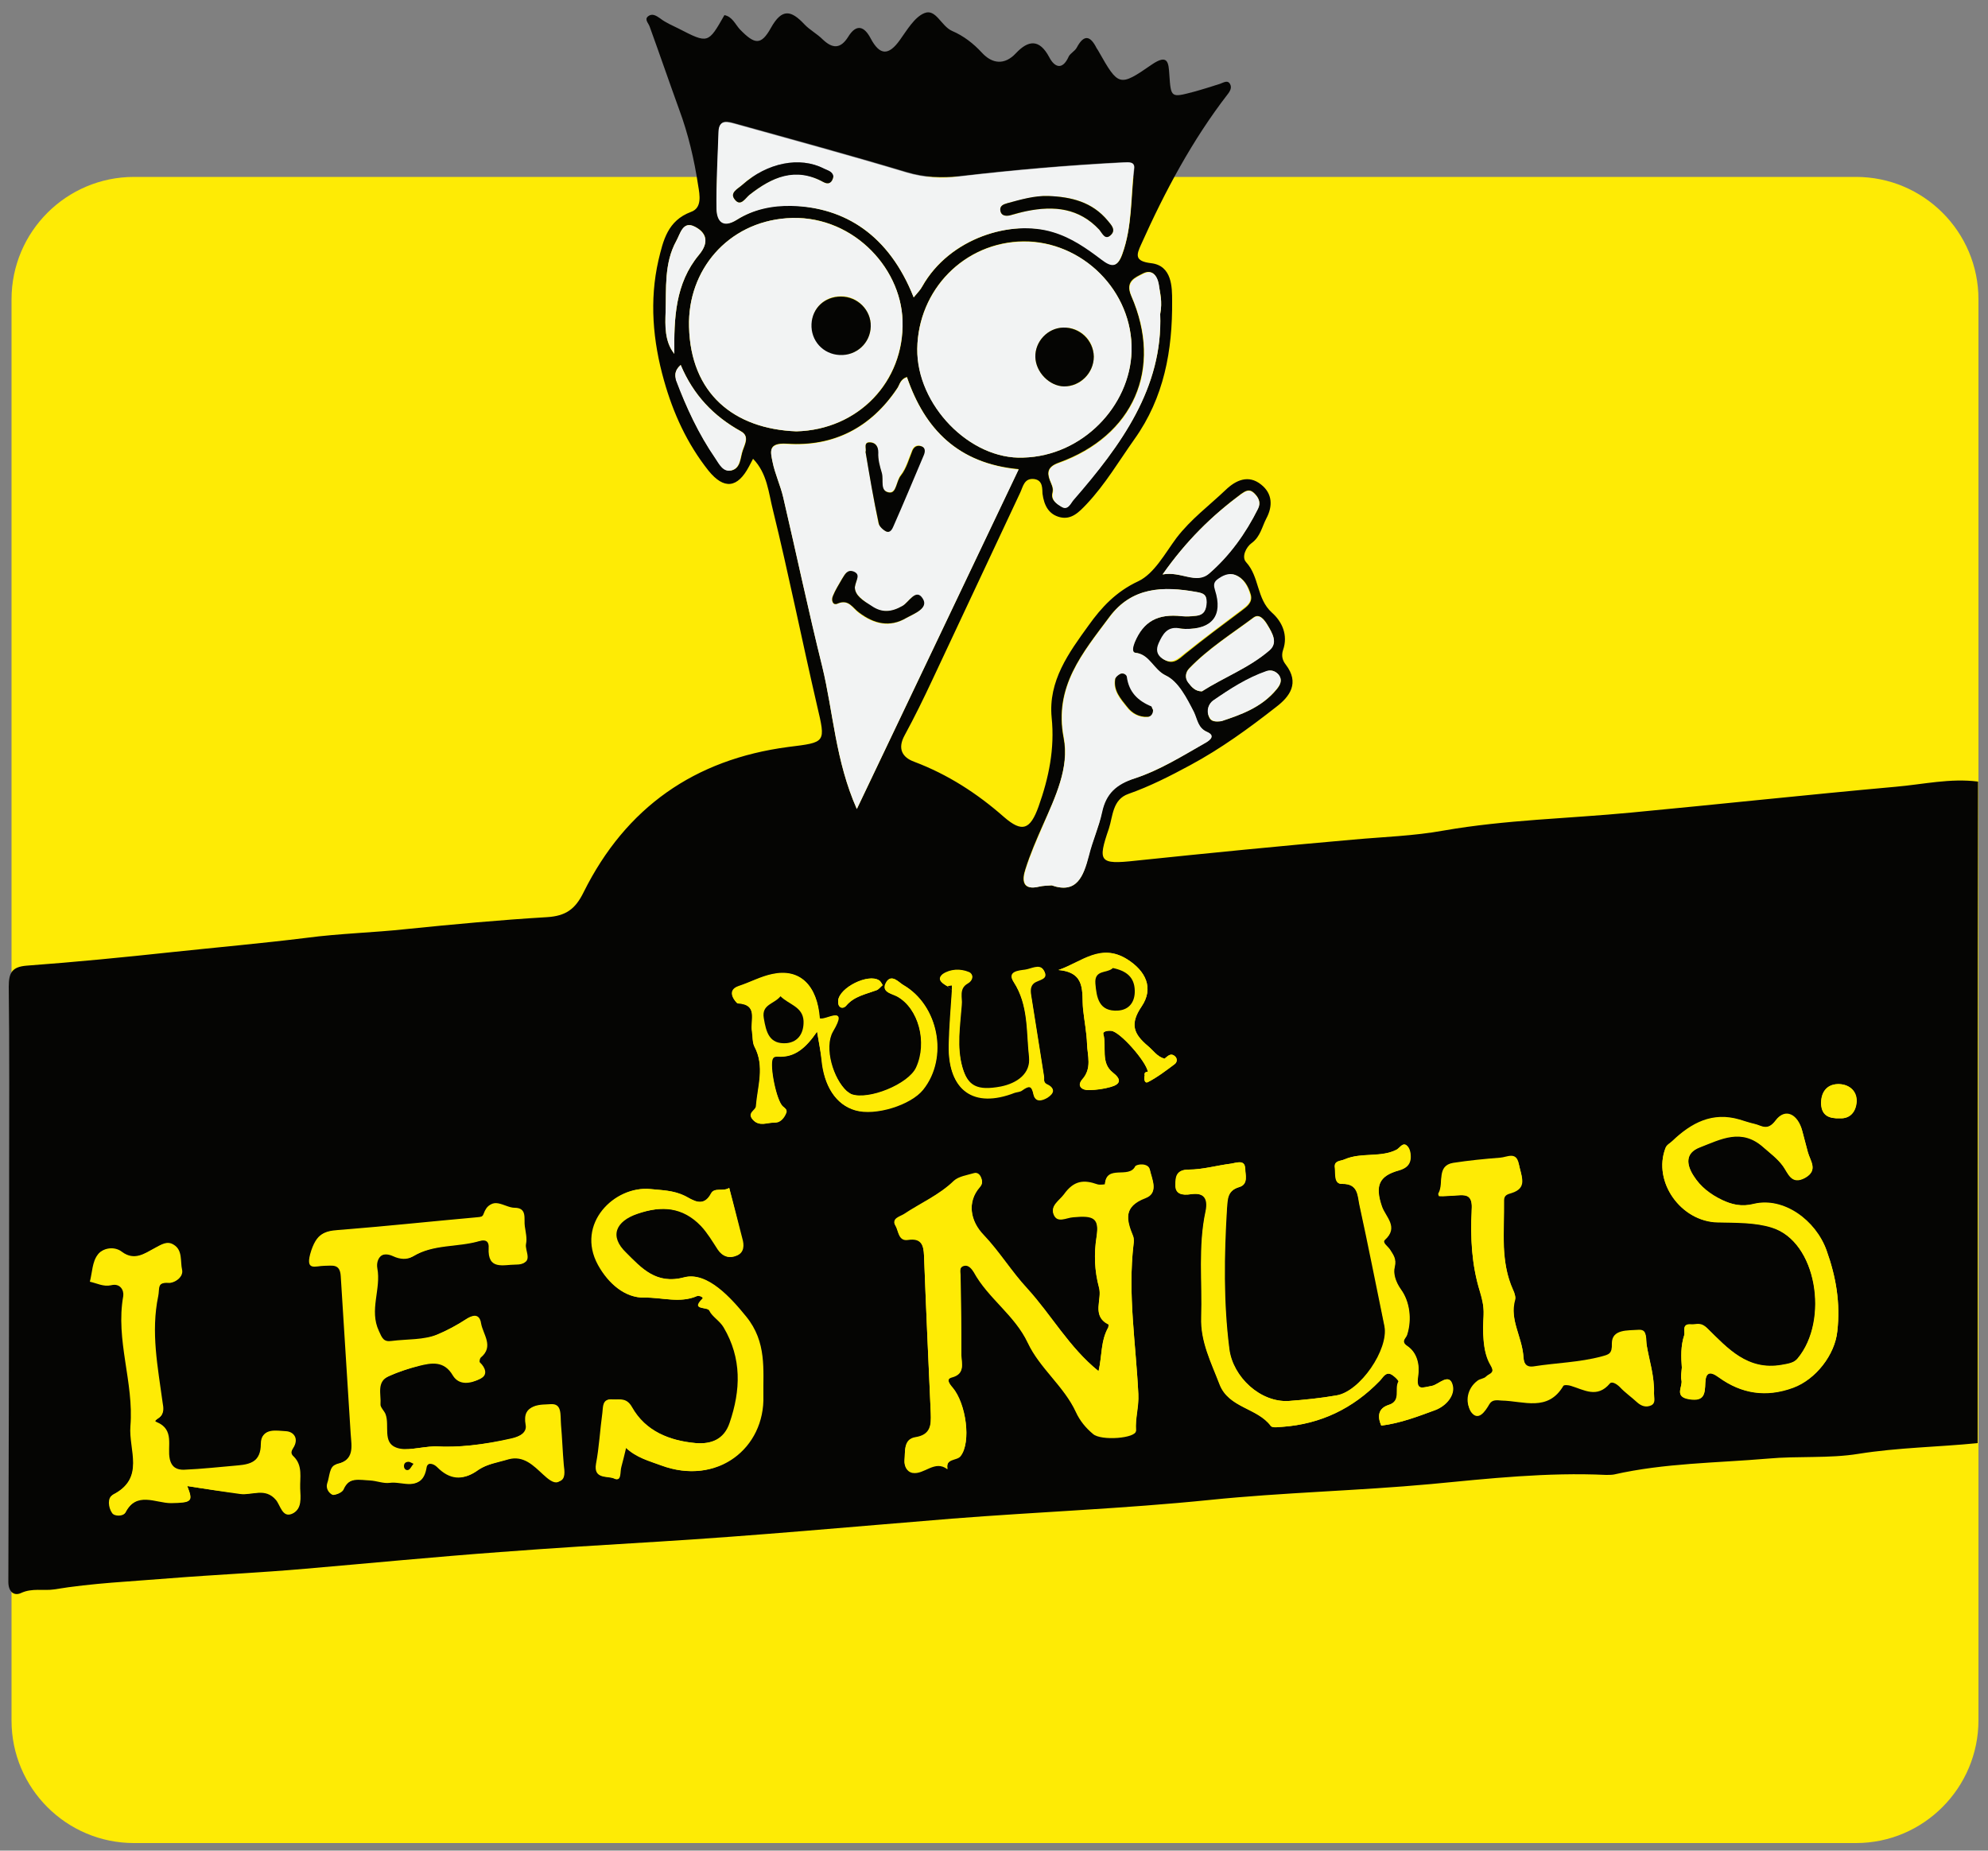 <?xml version="1.0" encoding="utf-8"?>
<!-- Generator: Adobe Illustrator 28.0.0, SVG Export Plug-In . SVG Version: 6.00 Build 0)  -->
<svg version="1.1" id="Calque_1" xmlns="http://www.w3.org/2000/svg" xmlns:xlink="http://www.w3.org/1999/xlink" x="0px" y="0px"
	 viewBox="0 0 500 465.5" style="enable-background:new 0 0 500 465.5;" xml:space="preserve">
<rect x="0" y="0" width="500" height="465.5" fill="#808080" stroke="none"/>
<style type="text/css">
	.st0{fill:#FEEB05;}
	.st1{fill:#050503;}
	.st2{fill:#F2F3F3;}
</style>
<path class="st0" d="M466.8,463.6H33.7c-17,0-30.8-13.8-30.8-30.8V75.3c0-17,13.8-30.8,30.8-30.8h433.1c17,0,30.8,13.8,30.8,30.8
	v357.4C497.6,449.7,483.8,463.6,466.8,463.6z"/>
<g>
	<path class="st1" d="M497.4,363c-10,1-20,1.1-30,2.7c-7.4,1.2-15.2,0.5-22.8,1.2c-12.9,1.1-25.9,1.1-38.7,4c-0.6,0.1-1.3,0.1-2,0.1
		c-14.7-0.7-29.4,0.9-44,2.3c-18.5,1.7-37.2,2.1-55.7,4c-21.6,2.2-43.2,3-64.8,4.7c-24.7,2-49.4,4.3-74.1,5.8
		c-13.2,0.8-26.4,1.6-39.5,2.6c-16.3,1.2-32.7,2.8-49,4.2c-11.3,1-22.8,1.5-34.1,2.4c-9.7,0.8-19.5,1.2-29.1,2.8
		c-2.7,0.4-5.5-0.4-8.3,0.9c-1.7,0.8-3.2-0.2-3.2-2.8c0.1-33.8,0.2-67.6,0.2-101.4c0-16.1,0.1-32.2-0.1-48.3c0-3.5,0.8-5,4.5-5.3
		c12.2-0.9,24.4-2.1,36.5-3.4c11.3-1.2,22.6-2.2,33.9-3.6c8.3-1.1,16.8-1.3,25.1-2.2c11.8-1.2,23.6-2.3,35.4-3
		c4.7-0.3,7.1-2,9.2-6.3c10.6-21.3,27.9-33.4,51.4-36.5c9.6-1.2,9.5-1,7.3-10.4c-3.8-16.4-7.1-32.9-11.1-49.2
		c-1.1-4.3-1.4-9.2-5-12.9c-0.4,0.8-0.7,1.3-1,1.9c-2.9,5.5-6.3,5.9-10.2,1.1c-5.4-6.8-8.9-14.5-11.2-22.7
		c-2.8-9.9-3.7-20.1-1.4-30.2c1.2-5,2.3-10,8.2-12.2c2.8-1,2.2-4.2,1.8-6.6c-1-6.6-2.5-13-4.8-19.2c-2.5-6.9-4.9-13.9-7.4-20.8
		c-0.3-0.9-1.4-1.8-0.4-2.6c1-0.8,2-0.2,3,0.5c1.4,1.1,3.1,1.8,4.7,2.6c7.4,3.8,7.4,3.8,11.5-3.4c2,0.4,2.7,2.3,3.9,3.6
		c3.7,3.8,5.3,4.1,7.8-0.4c2.8-5,5.1-4.4,8.4-0.9c1.3,1.4,3.2,2.4,4.6,3.8c2.5,2.4,4.5,2.4,6.4-0.6c2.2-3.6,4.2-2.5,5.7,0.4
		c2.3,4.3,4.5,4.3,7.3,0.4c1.8-2.5,3.7-5.8,6.2-6.8c2.9-1.2,4.2,3.3,7,4.5c2.8,1.2,5.3,3.1,7.5,5.5c2.5,2.7,5.6,3.2,8.5,0.1
		c3.1-3.3,5.9-3.7,8.4,1c1.3,2.5,3.3,3.4,4.9-0.2c0.4-0.8,1.5-1.3,2-2.2c1.8-3.4,3.4-3.1,5,0.1c0.2,0.3,0.4,0.6,0.5,0.8
		c5,8.8,5.2,9,13.3,3.4c4.2-2.9,4.3-0.5,4.5,2.5c0.4,5.8,0.4,5.8,6.1,4.3c2.2-0.6,4.4-1.3,6.6-2c0.9-0.3,2-1.1,2.6,0.1
		c0.4,0.8,0.1,1.6-0.7,2.6C299.9,35.2,293,48.1,287,61.5c-1.2,2.6-1.7,4.2,2.5,4.7c5.3,0.6,5.3,6.1,5.3,9.5
		c0.1,12.4-2,24.3-9.5,34.8c-3.9,5.5-7.3,11.3-12,16.3c-1.9,2-3.8,4-6.7,3.3c-2.8-0.7-4-2.9-4.4-5.9c-0.1-1.1,0.2-3.4-2.1-3.7
		c-2.5-0.3-2.8,1.9-3.5,3.4c-7.4,15.7-14.7,31.4-22.1,47.1c-2.2,4.7-4.5,9.4-7,14c-1.8,3.3-0.6,5.5,2.4,6.6
		c8.5,3.2,15.9,8,22.6,13.9c4.6,4,6.6,3.2,8.7-2.6c2.6-7.3,4.1-14.6,3.3-22.4c-0.9-9.2,4.3-16.3,9.3-23.2c3.2-4.5,6.9-8.5,12.5-11.1
		c4-1.9,6.7-7,9.6-10.9c3.6-4.7,8.2-8.1,12.4-12.1c2.5-2.4,5.7-3.9,8.9-1.3c2.9,2.3,2.9,5.5,1.3,8.5c-1.1,2.1-1.5,4.6-3.7,6.2
		c-1.4,1-2.6,3.5-1.4,4.8c3.4,3.7,2.6,9.2,6.5,12.7c2.6,2.3,4.1,5.7,2.8,9.4c-0.5,1.5-0.1,2.7,0.7,3.7c3.5,4.6,1,8-2.4,10.6
		c-6.9,5.4-13.9,10.5-21.7,14.7c-5,2.7-10.1,5.3-15.5,7.2c-4,1.4-3.9,5.6-4.9,8.7c-2.9,8.4-2.4,9.1,6.7,8.1
		c18.2-1.9,36.4-3.7,54.7-5.3c7.6-0.7,15.2-0.9,22.9-2.3c15.5-2.7,31.3-3,47-4.5c22.2-2.1,44.4-4.5,66.6-6.5
		c6.9-0.6,13.7-2.2,20.7-1.3C497.4,252.2,497.4,307.6,497.4,363z M288.7,269.6c-0.6,0-0.9,0.2-0.8,0.9c-0.2,0.8-0.1,2.1,0.8,1.7
		c2.4-1.2,4.6-2.9,6.7-4.5c0.7-0.5,0.8-1.5,0-2.1c-1-0.8-1.8,0.1-2.5,0.7c-1.9-0.5-2.9-2.1-4.2-3.2c-3.5-2.9-4.6-5.4-1.6-9.9
		c3.2-4.7,1-9-3.6-11.9c-6.6-4.1-11.3,0.7-17.3,2.7c7.1,0.6,5.8,5.7,6.2,9.8c0.3,2.9,0.9,5.9,1,8.8c0.1,3,1.3,6.1-1.2,8.9
		c-1.5,1.7-0.1,2.8,1.8,2.7c1.8-0.1,3.6-0.3,5.4-0.8c2.5-0.7,2.7-1.9,0.5-3.6c-3.2-2.5-1.5-6.5-2.4-9.7c-0.2-0.7,1.2-0.9,2-0.8
		C281.7,259.5,288.3,267,288.7,269.6L288.7,269.6z M238.3,248.1c0.4,0.3,0.7,0.6,1.1,1c-0.3,4.6-0.7,9.2-0.8,13.8
		c-0.2,11.3,6.2,15.8,16.5,11.8c0.6-0.2,1.4-0.2,1.9-0.6c1.6-1.2,2.4-1.3,2.9,1.1c0.4,2,2.3,1.5,3.5,0.7c1.5-1,2.1-2.2-0.1-3.2
		c-1-0.5-0.6-1.4-0.8-2.1c-1.1-6.9-2.2-13.8-3.3-20.8c-0.2-1-0.1-2.1,0.8-2.7c1.1-0.9,3.9-0.9,2.4-3.2c-1-1.5-3.1-0.2-4.6,0
		c-1.5,0.2-4.6,0.4-2.9,3c3.8,5.9,3.2,12.6,3.9,18.9c0.5,4.3-3.1,6.7-7.1,7.5c-5.9,1.1-8.3-0.1-9.7-4.9c-1.5-5.2-0.6-10.5-0.2-15.8
		c0.2-1.8-0.8-4.1,1.5-5.4c1.3-0.7,1.6-2.2,0.4-2.7c-2.1-0.9-4.7-0.8-6.6,0.5C235.4,246.4,237.1,247.4,238.3,248.1z M215.5,203.5
		c13.9-29.1,27.3-57.3,40.7-85.5c-15.2-1.4-23.6-10-28.1-23.2c-1.7,0.6-1.8,1.9-2.4,2.8c-6.6,9.9-16,14.8-27.8,14
		c-4.8-0.3-4.1,2-3.6,4.5c0.6,3.1,2,6,2.7,9c3.3,14.2,6.3,28.4,9.8,42.5C209.6,179.2,210.1,191.3,215.5,203.5z M200.3,108.5
		c15.6-0.4,27.2-12.5,26.7-27.8c-0.4-13.9-13.3-27.1-29.2-25.8C183,56,172.9,68,173.3,82.2C173.7,99,184.6,107.9,200.3,108.5z
		 M257.4,115.1c14.8-0.4,26.8-13,27.2-26.8c0.4-15.1-12.5-27.7-27.2-27.6c-14.8,0.2-26.5,12.1-26.7,27
		C230.6,101.9,244,115.7,257.4,115.1z M276.3,344.9c-7.4-5.9-11.8-14-17.9-20.6c-3.9-4.3-7-9.3-11-13.5c-3.4-3.5-4.2-8.4-1-12.1
		c0.7-0.8,0.7-1.4,0.4-2.2c-0.3-0.9-1.1-1.4-1.9-1.2c-1.7,0.5-3.8,0.8-5,1.9c-3.8,3.5-8.4,5.5-12.6,8.4c-1,0.7-3.1,1.2-2.1,2.7
		c0.8,1.3,0.7,4,3.2,3.6c3.3-0.5,3.9,1.3,4,4c0.5,13.2,1.1,26.5,1.7,39.7c0.1,3,0.1,5.5-3.9,6.1c-3,0.5-2.5,3.5-2.7,5.7
		c-0.1,1.3,0.5,2.8,2,3.1c3,0.5,5.6-3.4,8.8-0.9c-0.6-2.8,2.4-2.1,3.3-3.3c2.7-3.4,1.4-13.1-2-17.1c-0.8-0.9-1.8-2.3-0.2-2.7
		c3.4-0.9,2.4-3.4,2.4-5.4c0-6.6-0.2-13.2-0.2-19.8c0-1.1-0.6-2.6,1-2.9c1-0.2,1.8,0.8,2.3,1.6c3.6,6.6,10.3,10.8,13.6,17.8
		c3,6.4,9.1,10.9,12.1,17.4c1,2.2,2.5,4,4.3,5.5c2,1.8,10.9,1.1,10.8-0.8c-0.2-3.1,0.8-6,0.6-9.1c-0.6-12.6-2.7-25.1-1.2-37.8
		c0.1-0.6,0.1-1.3-0.1-1.9c-1.8-4.1-2.5-7.6,3.1-9.7c3.4-1.3,1.6-4.6,1.1-7c-0.4-1.9-3.4-1.4-3.7-0.8c-1.6,3.2-7.3-0.6-7.6,4.5
		c0,0.1-1.3,0.2-1.9,0c-3.4-1.3-5.9-1-8.4,2.5c-1.2,1.6-3.4,2.8-2.6,4.9c0.9,2.3,3.2,0.8,4.9,0.7c5.2-0.5,6.6,0.2,5.9,5
		c-0.7,4.4-0.5,8.6,0.6,12.7c0.9,3.1-2,7.1,2.4,9.3c0.1,0.1,0.1,0.7-0.1,0.9C276.8,337.2,277.2,340.9,276.3,344.9z M229.8,74.8
		c1-1.2,1.7-1.9,2.2-2.8c6.9-12.2,22.5-16.8,32.9-13.7c4.7,1.4,8.5,4.1,12.2,6.9c2.6,2,4,2,5.2-1.3c2.5-7,2.1-14.3,3-21.5
		c0.2-1.8-1.4-1.6-2.8-1.6c-13.8,0.7-27.5,1.9-41.2,3.5c-4.4,0.5-8.8,0.3-13.2-1c-14.3-4.3-28.6-8.2-43-12.2c-1.9-0.5-4.2-1.4-4.3,2
		c-0.3,6.5-0.6,12.9-0.5,19.4c0,3,1.6,4.9,5.1,2.7c4.2-2.6,8.9-3.7,13.7-3.5C212.5,52.2,223.6,59.1,229.8,74.8z M109.4,363.8
		c-4,0.2-7.3,1.3-9.8,0.3c-3.4-1.3-1.6-5.5-2.6-8.3c-0.3-0.9-1.4-1.8-1.3-2.6c0.2-2.5-1.1-5.7,2.2-7.1c2.5-1.1,5.2-2,7.8-2.7
		c3.2-0.8,6.4-1.4,8.6,2.4c1.5,2.6,4.5,2,6.7,0.9c1.7-0.9,1.1-2.7-0.3-4c-0.2-0.2,0-1,0.2-1.2c3.4-2.8,0.6-5.8,0.1-8.6
		c-0.2-1.5-1.1-2.8-3.5-1.2c-2.3,1.5-4.9,2.9-7.3,3.9c-3.5,1.5-7.8,1.2-11.7,1.7c-2,0.3-2.4-0.7-3.2-2.5c-2.5-5.3,0.6-10.5-0.4-15.8
		c-0.4-2.3,1.2-4.7,4.4-3.2c1.7,0.8,3.5,0.9,4.8,0.1c5.2-3.2,11.3-2.3,16.8-3.9c2.1-0.6,2.5,0.5,2.4,1.7c-0.3,5.7,3.7,4.2,6.8,4.2
		c4.4,0,1.8-3.3,2.2-5c0.3-1.4-0.1-3-0.3-4.4c-0.3-1.9,0.7-4.7-2.6-4.7c-2.5,0-5.8-3.4-7.4,1.4c-0.3,0.9-1.2,0.9-2.1,1
		c-11.2,1-22.4,2.2-33.6,3.1c-3.6,0.3-6,0.1-7.6,5c-1.8,5.5,1,3.8,3.3,3.9c2,0,4-0.5,4.1,2.6c0.8,13.2,1.7,26.4,2.5,39.7
		c0.2,3.2,1.1,6.6-3.7,7.7c-1.6,0.4-1.5,3.1-2.2,4.7c-0.5,1.2,0.3,2.4,1.3,2.9c0.5,0.3,2.1-0.4,2.4-1.1c1.5-3.5,4.4-2.6,7.1-2.5
		c1.6,0.1,3.3,0.8,4.9,0.6c3.2-0.4,7.9,2.5,8.9-3.7c0.2-1.2,1.7-1.6,3.1-0.2c3,3.1,6.2,3.6,10,0.8c2.2-1.5,5.1-2,7.8-2.8
		c3.9-1.1,6.3,1.6,8.8,3.8c1.2,1.1,2.6,2.3,3.7,1.9c1.6-0.5,1.3-2.5,1.1-4.1c-0.3-3.4-0.4-6.7-0.7-10.1c-0.2-2.6,0.3-5.4-2.6-5.2
		c-2.2,0.2-6.9-0.4-5.9,5c0.4,2-1.7,3.1-3.9,3.6C121.7,363.4,115.1,364.2,109.4,363.8z M264.5,222.7c6.3,2.2,8-2.2,9.3-7.5
		c0.9-3.7,2.6-7.2,3.3-10.9c1-4.8,3.6-7.1,8.2-8.5c6.4-2,12.1-5.7,17.9-9c1.2-0.7,2.4-1.7,0.3-2.7c-2.3-1-2.4-3.1-3.3-5
		c-1.8-3.5-3.9-7.7-7.1-9.2c-3.1-1.5-4-5.3-7.6-5.7c-0.9-0.1-0.6-1.6-0.2-2.6c2.2-5.3,5.9-7.3,11.9-6.6c1.1,0.1,2.3,0.1,3.5-0.1
		c2.1-0.2,2.6-1.5,2.7-3.4c0.1-2-0.8-2.3-2.6-2.6c-8.4-1.5-16.2-1.2-21.8,6.3c-6.7,9-14,17.5-11.5,30.4c1.5,7.5-2.1,14.9-5.2,21.9
		c-1.6,3.6-3.2,7.3-4.4,11.1c-0.9,2.7-0.9,5.5,3.5,4.4C262.3,222.8,263.1,222.8,264.5,222.7z M347.4,358.6c4.8-0.6,9.2-2.3,13.6-3.9
		c2.9-1.1,5-3.8,4.4-6.2c-0.8-3.4-3.5-0.2-5.2,0.1c-2.4,0.4-4.1,1.4-3.5-2.5c0.4-2.7-0.2-5.8-2.7-7.5c-1.8-1.2-0.4-1.9-0.1-2.8
		c1.3-4,0.6-8.5-1.5-11.4c-1.5-2.1-2-4.2-1.6-5.7c0.5-2.1-0.4-3.1-1.2-4.4c-0.5-0.8-2-1.7-1.3-2.4c3.6-3.2,0.2-5.8-0.7-8.4
		c-1.8-5.2-0.8-7.7,4.3-9.1c1.7-0.5,2.7-1.3,2.9-2.9c0.1-1.1-0.1-2.5-0.8-3.2c-1.1-1.2-1.8,0.4-2.7,0.9c-4,2.1-8.8,0.6-13,2.4
		c-1.2,0.5-2.8,0.2-2.5,2.2c0.2,1.5-0.3,4.1,1.8,4c4.1-0.1,3.9,3,4.4,5.3c2.3,10.1,4.3,20.3,6.3,30.5c1.2,5.8-6.1,16.5-12.1,17.4
		c-4,0.7-8,1.1-12,1.4c-7.1,0.5-14.1-6-15-13.1c-1.5-11.8-1.3-23.5-0.6-35.3c0.2-2.4,0.1-4.5,3.1-5.4c2.4-0.7,1.5-3.2,1.5-4.7
		c-0.1-2.3-2.2-1.4-3.5-1.2c-3.6,0.4-7.2,1.5-10.7,1.5c-3.2,0-3.2,2-3.3,3.8c-0.1,2.4,1.7,2.7,3.8,2.4c3.3-0.5,4.6,0.9,3.8,4.3
		c-1.9,8.8-0.8,17.8-1.1,26.7c-0.2,6.2,2.5,11.4,4.6,16.8c2.3,6,9.5,5.9,12.9,10.5c0.4,0.5,1.9,0.2,2.9,0.2
		c9.6-0.7,17.7-4.6,24.4-11.5c0.8-0.8,1.4-2.2,2.7-1.8c0.8,0.3,2.2,1.7,2.1,1.9c-1,1.9,0.8,4.9-2.5,5.9
		C346.6,354.2,346.4,356.3,347.4,358.6z M183.4,298.8c-1.4,1-3.8-0.2-4.6,1.4c-2,3.8-4.8,1.5-6.7,0.6c-2.8-1.4-5.7-1.4-8.6-1.7
		c-8.9-0.9-18.8,8.7-13.1,19.1c2.6,4.7,6.8,8.3,11.6,8.2c4.3-0.1,8.9,1.5,13.2-0.4c0.4-0.2,1.9,0.3,1.4,0.7c-3,3,1.3,1.9,1.8,3
		c0.7,1.5,2.6,2.5,3.6,4.2c4.6,7.8,4.3,15.8,1.5,24c-1.4,4.2-4.7,5.4-8.6,5.1c-6.6-0.6-12.6-3-16.1-9c-1.4-2.4-3-1.8-4.8-2
		c-2.6-0.2-2.3,1.9-2.5,3.4c-0.6,4.3-0.8,8.6-1.6,12.8c-0.7,4,3,3,4.5,3.7c1.8,0.9,1.4-1.8,1.7-3c0.4-1.4,0.7-2.8,1.2-4.8
		c2.7,2.6,6,3.4,8.9,4.5c14,5.2,25.9-4.3,25.6-17.5c-0.2-6.5,0.8-13.6-4.3-19.9c-3.8-4.7-9.8-11.4-15.5-9.9
		c-7.1,1.9-10.8-2.4-14.7-6.2c-4.2-4.2-2.7-8,2.9-9.8c6.1-2.1,11.5-1.7,16.1,3.1c1.6,1.7,2.9,3.9,4.2,5.9c1.2,1.8,2.9,2.3,4.7,1.5
		c1.9-0.8,1.8-2.5,1.3-4.3C185.6,307.4,184.5,303.3,183.4,298.8z M423,344c-0.1,1.2-0.3,2.3-0.1,3.2c0.4,1.6-2,4.2,2,4.8
		c3.8,0.6,3.9-1.4,4-4.1c0.1-2.6,1.1-3.1,3.4-1.4c5.7,4.1,11.9,5.1,18.7,2.6c5.7-2.1,10.5-8.3,11.1-14.2c0.8-7.1-0.3-13.6-2.7-20.3
		c-2.7-7.5-10.8-13.5-18.3-11.7c-3.1,0.7-5.5,0.1-8-1c-2.9-1.3-5.4-3.3-7.1-6c-1.8-2.8-2.4-5.8,1.6-7.3c5.2-2,10.4-4.9,15.9,0
		c1.7,1.5,3.5,2.8,4.9,4.7c1.3,1.8,2.1,4.9,5.6,3c3.3-1.9,1.3-4.2,0.7-6.4c-0.5-1.8-0.9-3.5-1.4-5.3c-1.1-4.2-4.3-5.8-6.7-2.7
		c-2.1,2.8-3.5,1.3-5.3,0.9c-1.3-0.3-2.5-0.7-3.8-1.1c-6.8-1.9-12.1,0.9-16.9,5.4c-0.6,0.5-1.3,0.9-1.7,1.7
		c-3.3,8.5,3.9,18.5,13.1,18.7c4.6,0.1,9.5,0,13.6,1.3c11.4,3.5,14.6,23.4,6.5,33c-0.9,1.1-2.3,1.3-4,1.6
		c-8.6,1.5-13.6-4.2-18.6-9.1c-1.8-1.8-2.7-0.9-4.2-1.1c-2.4-0.2-1.5,1.7-1.7,2.7C422.7,338.6,422.8,341.4,423,344z M47.1,373.8
		c4.5,0.7,8.9,1.4,13.3,2c3,0.4,6.3-1.7,9,1.5c1.1,1.3,1.6,4.5,4,3.5c2.4-1,2.1-4,1.9-6.2c-0.2-2.7,0.6-5.7-1.6-8
		c-0.7-0.7-0.7-1.3-0.2-2.1c1.6-2.4,0.2-4.2-1.8-4.3c-2.2-0.1-6.1-1-6.1,3c0,4.3-2.5,5.3-5.9,5.6c-4.6,0.4-9.1,0.9-13.7,1.1
		c-1.6,0.1-3-0.4-3.5-2.7c-0.7-3.2,1.4-7.4-3.3-9.3c-0.8-0.3,0.3-0.9,0.7-1.2c1.4-1,1-2.4,0.8-3.7c-1.2-8.9-3-17.7-1.1-26.8
		c0.4-2-0.3-3.7,2.8-3.5c1.3,0.1,3.6-1.2,3.2-3.1c-0.4-2.1,0.3-4.9-2.1-6.3c-1.7-1-3.2,0-4.9,0.9c-2.3,1.2-5,3.2-8.1,0.9
		c-1.9-1.5-4.8-1-5.9,0.5c-1.4,1.7-1.4,4.5-2,6.8c1.8,0.4,3.4,1.3,5.3,0.9c2.3-0.6,3.3,1.2,3.1,2.7c-2,11.1,2.7,21.7,1.8,32.7
		c-0.5,6.1,3.8,13.1-4.5,17.4c-1.3,0.6-1.1,3.1-0.1,4.5c0.6,0.9,2.8,0.8,3.2,0c2.9-5.6,7.7-2.5,11.6-2.5
		C48.1,378,48.6,377.8,47.1,373.8z M365,300.8c3.6-0.3,5.5-0.8,5.2,4.2c-0.4,6.6,0,13.4,2,19.9c0.6,2.1,1.1,4,1,6.3
		c-0.2,4.1-0.3,8.9,1.6,12.1c1.6,2.7-0.1,2.5-0.9,3.4c-0.5,0.5-1.6,0.6-2.2,1.1c-2.7,2-3,5.5-1.7,7.4c1.8,2.4,3.5-0.1,4.6-2
		c0.7-1.2,1.9-1,3.1-0.9c5.5,0.1,11.6,2.9,15.5-3.7c0.2-0.3,1.3-0.2,1.9,0c3.3,1,6.6,3.2,9.8-0.6c0.5-0.6,1.7,0.1,2.5,0.9
		c1.3,1.4,2.9,2.5,4.3,3.8c1.1,1,2.3,1.4,3.6,0.8c1.2-0.6,0.7-1.9,0.7-3c0.2-4.1-1.2-7.9-1.8-11.9c-0.3-1.9,0.3-3.8-2.1-3.6
		c-2.5,0.2-6.6-0.2-6.6,3.4c0,2.7-0.9,2.8-2.6,3.3c-5.6,1.5-11.4,1.5-17.1,2.5c-2.1,0.4-2.5-1.1-2.6-2.7c-0.3-4.9-3.6-9.4-2.1-14.6
		c0.2-0.6-0.1-1.3-0.4-1.9c-3.4-7.4-2.3-15.3-2.4-23.1c0-1.3,0.9-1.5,1.9-1.8c4.1-1.3,2.4-4.2,1.9-6.8c-0.6-3.3-3-1.7-4.7-1.6
		c-3.9,0.2-7.9,0.6-11.8,1.3c-4.4,0.7-2.4,5.1-3.7,7.6C361.2,301.2,364.1,300.8,365,300.8z M205.5,259.5c0.5,3,0.9,5,1.1,7
		c0.6,6.6,3.6,11.3,8.4,12.7c5,1.4,14-1.3,17.1-5.2c6.4-8,3.9-21.2-5-26.3c-1.1-0.6-2.9-2.8-4.2-0.7c-1.5,2.5,1.2,2.8,2.7,3.6
		c5.4,3,7.7,11.6,4.8,17.9c-1.9,4.2-12,8.3-16.3,6.7c-0.4-0.2-0.8-0.5-1.2-0.8c-3.4-3.1-5.9-11-3.5-15c4.1-7-2-2.5-3.3-3.3
		c-0.6-8.4-5-12.6-11.9-11.1c-2.9,0.6-5.6,2.1-8.4,3c-3.6,1.2-0.5,4.3-0.4,4.3c5.4,0.2,3.2,4.4,3.7,7.1c0.2,1.3,0.1,2.7,0.6,3.8
		c2.7,5,0.8,10,0.4,15.1c-0.1,1-2.3,1.6-0.8,3.3c1.7,1.9,3.8,0.7,5.6,0.7c1.3,0,2.3-1.1,2.8-2.5c0.3-0.7-0.2-1-0.8-1.5
		c-1.7-1.4-3.5-10.5-2.6-12.1c0.3-0.5,0.6-0.5,1.2-0.5C199.9,266.1,202.7,263.5,205.5,259.5z M291.8,79c0.6-3.2,0-5.3-0.4-7.4
		c-0.4-2.4-1.7-4-4-2.8c-1.9,1-4.5,1.9-2.9,5.6c8,18.4,0.6,35.2-18.3,42c-2.7,1-2.9,2.4-2.2,4.3c0.4,1.1,1,2,0.7,3.2
		c-0.5,1.9,1,2.7,2.2,3.5c1.7,1,2.3-0.8,3-1.7C282,112,292.5,97.5,291.8,79z M292.4,144.5c4.6-0.9,8.4,2.5,11.7-0.3
		c5.2-4.5,9.2-10.1,12.3-16.3c0.8-1.6,0.1-2.9-1.1-4c-1.1-1-2.1-0.4-3.1,0.3C304.7,129.8,298.3,136.1,292.4,144.5z M302.3,173.9
		c5.5-3.6,11.9-5.9,17-10.4c2.1-1.9,0.7-4.3-0.5-6.3c-0.7-1.2-2-3-3.5-1.9c-5.5,4.1-11.4,7.8-16.2,12.8c-0.9,0.9-1.2,2.4-0.2,3.6
		C299.7,172.8,300.6,173.9,302.3,173.9z M171.2,91.8c-1.7,1.5-1.4,2.8-1.1,3.8c2.5,6.9,5.7,13.6,9.9,19.7c1,1.4,2,3.5,4.1,3
		c2.2-0.6,2.1-3.1,2.7-4.9c0.5-1.6,1.8-3.6-0.4-4.9C179.5,104.7,174.4,99.4,171.2,91.8z M298.1,158.2c-0.5,0-1-0.1-1.5-0.1
		c-2.9-0.4-4,1.6-5,3.8c-0.7,1.6-0.5,2.9,1,3.9c2.4,1.6,3.8,0.1,5.6-1.4c4.6-3.7,9.4-7.3,14.1-10.8c1.3-1,2.8-2,2.3-4
		c-0.6-2.1-1.7-4.1-3.8-4.9c-1.6-0.6-3.2,0.2-4.5,1.2c-1,0.7-0.8,1.6-0.5,2.7C307.7,154.9,304.9,158.4,298.1,158.2z M169.6,89
		c-0.1-8.9,0.2-17.7,6.2-24.9c2.7-3.3,1.8-5.7-1.1-7.1c-2.9-1.5-3.6,1.8-4.6,3.6c-3.1,5.6-2.5,12-2.7,18
		C167.3,81.7,167.1,85.9,169.6,89z M307.2,181.4c4.8-1.6,10.1-3.4,13.9-8c0.9-1.1,1.5-2.3,0.5-3.6c-0.8-1-1.9-1.4-3.1-0.9
		c-4.9,1.7-9.2,4.5-13.4,7.4c-1.1,0.8-1.7,2.4-1,4.1C304.6,181.5,305.5,181.6,307.2,181.4z M462.8,281.3c2.5,0.1,4-1.6,4.1-4.2
		c0.1-3-2.2-4.5-4.8-4.4c-2.8,0.1-4.2,2.2-4.1,5.1C458.2,280.6,460,281.4,462.8,281.3z M222,247.8c-0.3-0.5-0.5-1-0.9-1.2
		c-2.7-1.8-10,1.8-10.3,5.1c0,0.5,0,1,0.3,1.4c0.5,0.7,1.3,0.4,1.7-0.1c2-2.4,4.9-2.9,7.6-3.9C221,248.9,221.4,248.3,222,247.8z"/>
	<path class="st2" d="M215.5,203.5c-5.4-12.2-5.9-24.3-8.7-35.8c-3.5-14.1-6.5-28.4-9.8-42.5c-0.7-3.1-2.1-6-2.7-9
		c-0.5-2.5-1.2-4.8,3.6-4.5c11.8,0.8,21.2-4.1,27.8-14c0.6-0.9,0.7-2.2,2.4-2.8c4.5,13.1,12.9,21.7,28.1,23.2
		C242.8,146.2,229.4,174.4,215.5,203.5z M217.7,113.7c1.1,6,2,11.9,3.2,17.8c0.2,0.8,1.1,1.7,1.9,2.1c0.9,0.5,1.4-0.5,1.8-1.3
		c2.6-5.9,5.1-11.8,7.6-17.8c0.4-0.9,0.6-2-0.8-2.4c-0.9-0.2-1.6,0.2-2,1.1c-0.9,2.1-1.5,4.5-2.9,6.3c-1.1,1.4-1,4.5-2.9,4.3
		c-2.5-0.3-1.4-3.1-1.9-4.9c-0.5-1.7-1-3.4-0.9-5.2c0.1-1.5-0.7-2.4-1.9-2.5C217,111.1,218,112.9,217.7,113.7z M215,147.7
		c0.3-1.9,1.4-3.1-0.3-3.8c-1.7-0.7-2.3,0.7-3,1.8c-0.8,1.4-1.7,2.8-2.3,4.3c-0.4,1,0,2.4,1.2,1.9c2.8-1.3,3.8,1.1,5.4,2.3
		c3.8,2.8,7.7,3.8,11.9,1.3c2-1.1,5.5-2.4,4.1-4.8c-1.7-2.8-3.5,0.9-5.1,1.8c-2.8,1.6-5.2,1.7-7.8,0C217.2,151,215,149.8,215,147.7z
		"/>
	<path class="st2" d="M200.3,108.5c-15.7-0.6-26.6-9.5-27-26.3C172.9,68,183,56,197.8,54.9c15.9-1.2,28.8,11.9,29.2,25.8
		C227.4,96,215.8,108.1,200.3,108.5z M219,82.1c0.1-4.1-3.3-7.6-7.4-7.6c-4.2,0-7.2,2.9-7.4,6.9c-0.2,4.2,2.8,7.6,7.1,7.8
		C215.4,89.5,218.9,86.3,219,82.1z"/>
	<path class="st2" d="M257.4,115.1c-13.5,0.6-26.9-13.3-26.7-27.3c0.2-14.9,11.9-26.9,26.7-27c14.8-0.2,27.6,12.4,27.2,27.6
		C284.2,102.2,272.2,114.7,257.4,115.1z M275.1,89.7c0-4.2-3.5-7.5-7.7-7.3c-3.9,0.1-7.1,3.5-7,7.4c0.1,3.8,3.5,7.3,7.2,7.4
		C271.7,97.3,275.1,93.9,275.1,89.7z"/>
	<path class="st0" d="M276.3,344.9c0.9-3.9,0.6-7.7,2.4-11c0.1-0.3,0.2-0.9,0.1-0.9c-4.4-2.2-1.5-6.2-2.4-9.3
		c-1.1-4.1-1.3-8.3-0.6-12.7c0.8-4.8-0.7-5.6-5.9-5c-1.6,0.2-4,1.6-4.9-0.7c-0.8-2.1,1.4-3.3,2.6-4.9c2.5-3.5,5-3.7,8.4-2.5
		c0.6,0.2,1.9,0,1.9,0c0.3-5.1,6-1.3,7.6-4.5c0.3-0.6,3.3-1,3.7,0.8c0.5,2.3,2.3,5.7-1.1,7c-5.6,2.1-4.8,5.6-3.1,9.7
		c0.2,0.5,0.2,1.3,0.1,1.9c-1.5,12.7,0.6,25.2,1.2,37.8c0.1,3.1-0.8,6-0.6,9.1c0.1,1.9-8.8,2.6-10.8,0.8c-1.7-1.6-3.3-3.3-4.3-5.5
		c-3-6.5-9.1-11-12.1-17.4c-3.3-7-10-11.2-13.6-17.8c-0.5-0.8-1.2-1.9-2.3-1.6c-1.6,0.4-1,1.9-1,2.9c0.1,6.6,0.2,13.2,0.2,19.8
		c0,2,1,4.5-2.4,5.4c-1.6,0.4-0.6,1.8,0.2,2.7c3.4,4,4.7,13.7,2,17.1c-0.9,1.1-3.8,0.5-3.3,3.3c-3.2-2.5-5.8,1.4-8.8,0.9
		c-1.5-0.3-2.1-1.7-2-3.1c0.2-2.2-0.3-5.2,2.7-5.7c3.9-0.6,4-3.1,3.9-6.1c-0.6-13.2-1.2-26.5-1.7-39.7c-0.1-2.7-0.8-4.5-4-4
		c-2.5,0.4-2.4-2.3-3.2-3.6c-1-1.6,1.1-2.1,2.1-2.7c4.2-2.8,8.9-4.8,12.6-8.4c1.2-1.1,3.3-1.4,5-1.9c0.9-0.3,1.6,0.3,1.9,1.2
		c0.3,0.8,0.3,1.5-0.4,2.2c-3.2,3.7-2.4,8.6,1,12.1c4,4.2,7,9.2,11,13.5C264.5,330.8,268.9,338.9,276.3,344.9z"/>
	<path class="st2" d="M229.8,74.8c-6.2-15.7-17.3-22.7-30.8-23c-4.8-0.1-9.6,0.9-13.7,3.5c-3.5,2.2-5,0.4-5.1-2.7
		c-0.1-6.5,0.3-12.9,0.5-19.4c0.1-3.3,2.4-2.5,4.3-2c14.3,4,28.7,7.9,43,12.2c4.4,1.3,8.8,1.6,13.2,1c13.7-1.6,27.4-2.8,41.2-3.5
		c1.5-0.1,3.1-0.3,2.8,1.6c-0.9,7.2-0.4,14.5-3,21.5c-1.2,3.3-2.6,3.3-5.2,1.3c-3.7-2.8-7.5-5.5-12.2-6.9
		c-10.5-3.2-26,1.4-32.9,13.7C231.5,72.9,230.8,73.6,229.8,74.8z M263.6,49.3c-3.5-0.1-6.9,1-10.2,1.8c-1.1,0.3-2,0.7-1.8,1.9
		c0.2,1.2,1.2,1.4,2.3,1.2c1.5-0.3,2.9-0.8,4.3-1.1c6.9-1.4,13.2-0.7,18.3,4.7c0.8,0.9,1.5,2.7,3,1.2c1.2-1.3-0.1-2.5-0.9-3.5
		C274.7,50.7,269.4,49.5,263.6,49.3z M209.6,44.4c-0.2-1.3-1.4-1.5-2.4-2c-6.1-3.1-14.3-1.5-20.5,4.1c-1.1,1-3.4,2-1.8,3.8
		c1.5,1.7,2.6-0.5,3.6-1.3c5.7-4.5,11.5-7.2,18.6-3.2C208.3,46.5,209.3,46,209.6,44.4z"/>
	<path class="st0" d="M109.4,363.8c5.7,0.4,12.3-0.4,18.9-1.8c2.2-0.5,4.3-1.6,3.9-3.6c-1-5.4,3.7-4.8,5.9-5
		c2.9-0.2,2.4,2.6,2.6,5.2c0.3,3.3,0.4,6.7,0.7,10.1c0.1,1.6,0.5,3.5-1.1,4.1c-1.1,0.4-2.5-0.8-3.7-1.9c-2.4-2.2-4.9-4.9-8.8-3.8
		c-2.6,0.8-5.6,1.2-7.8,2.8c-3.8,2.7-7,2.2-10-0.8c-1.4-1.4-2.9-1-3.1,0.2c-1,6.2-5.7,3.2-8.9,3.7c-1.6,0.2-3.2-0.5-4.9-0.6
		c-2.6-0.1-5.6-1-7.1,2.5c-0.3,0.6-1.8,1.3-2.4,1.1c-1-0.5-1.7-1.7-1.3-2.9c0.6-1.6,0.5-4.3,2.2-4.7c4.8-1.1,3.9-4.6,3.7-7.7
		c-0.8-13.2-1.7-26.4-2.5-39.7c-0.2-3.2-2.1-2.6-4.1-2.6c-2.3,0-5.1,1.6-3.3-3.9c1.7-5,4-4.7,7.6-5c11.2-0.9,22.4-2.1,33.6-3.1
		c0.9-0.1,1.8-0.1,2.1-1c1.7-4.8,4.9-1.3,7.4-1.4c3.4-0.1,2.3,2.8,2.6,4.7c0.2,1.5,0.6,3,0.3,4.4c-0.4,1.8,2.3,5-2.2,5
		c-3.1,0-7.1,1.5-6.8-4.2c0.1-1.3-0.4-2.3-2.4-1.7c-5.5,1.6-11.5,0.7-16.8,3.9c-1.3,0.8-3.1,0.7-4.8-0.1c-3.2-1.5-4.8,0.9-4.4,3.2
		c1,5.3-2.1,10.5,0.4,15.8c0.9,1.8,1.2,2.7,3.2,2.5c3.9-0.5,8.2-0.2,11.7-1.7c2.4-1,5-2.4,7.3-3.9c2.4-1.6,3.3-0.3,3.5,1.2
		c0.5,2.8,3.2,5.8-0.1,8.6c-0.3,0.2-0.4,1.1-0.2,1.2c1.4,1.3,2,3.1,0.3,4c-2.2,1.1-5.1,1.7-6.7-0.9c-2.2-3.8-5.4-3.2-8.6-2.4
		c-2.7,0.7-5.3,1.5-7.8,2.7c-3.2,1.5-2,4.6-2.2,7.1c-0.1,0.8,1,1.7,1.3,2.6c1.1,2.8-0.8,7,2.6,8.3
		C102.1,365.1,105.4,364,109.4,363.8z M104,368.2c-0.5-0.2-0.9-0.5-1.3-0.5c-0.7,0-1.2,0.3-1.2,1.1c0,0.7,0.6,1.2,1.2,0.9
		C103.2,369.4,103.5,368.8,104,368.2z"/>
	<path class="st2" d="M264.5,222.7c-1.4,0.1-2.2,0.1-3,0.3c-4.4,1.1-4.4-1.7-3.5-4.4c1.2-3.8,2.8-7.4,4.4-11.1
		c3-7,6.6-14.4,5.2-21.9c-2.5-12.9,4.8-21.4,11.5-30.4c5.6-7.6,13.5-7.8,21.8-6.3c1.7,0.3,2.6,0.6,2.6,2.6c-0.1,1.9-0.6,3.2-2.7,3.4
		c-1.1,0.1-2.3,0.2-3.5,0.1c-6.1-0.7-9.7,1.3-11.9,6.6c-0.4,1-0.8,2.5,0.2,2.6c3.6,0.4,4.5,4.2,7.6,5.7c3.2,1.5,5.3,5.7,7.1,9.2
		c0.9,1.9,1,4,3.3,5c2.1,0.9,0.9,2-0.3,2.7c-5.8,3.3-11.6,6.9-17.9,9c-4.6,1.5-7.2,3.8-8.2,8.5c-0.8,3.7-2.4,7.2-3.3,10.9
		C272.5,220.5,270.8,224.9,264.5,222.7z M290,178.6c-0.2-0.3-0.3-0.7-0.5-0.8c-3.5-1.4-5.7-3.6-6.2-7.5c-0.1-0.6-0.9-1.1-1.6-0.7
		c-0.5,0.3-1.2,0.8-1.3,1.3c-0.5,2.9,1.4,5,3,7c1.2,1.6,3,2.6,5.1,2.5C289.5,180.3,289.9,179.5,290,178.6z"/>
	<path class="st0" d="M347.4,358.6c-1-2.3-0.8-4.3,1.8-5.2c3.3-1,1.4-4,2.5-5.9c0.1-0.2-1.2-1.6-2.1-1.9c-1.3-0.4-1.9,1-2.7,1.8
		c-6.7,6.9-14.8,10.8-24.4,11.5c-1,0.1-2.5,0.3-2.9-0.2c-3.4-4.6-10.6-4.5-12.9-10.5c-2.1-5.5-4.8-10.7-4.6-16.8
		c0.3-8.9-0.8-17.9,1.1-26.7c0.7-3.4-0.6-4.8-3.8-4.3c-2.1,0.3-3.9,0-3.8-2.4c0-1.8,0.1-3.8,3.3-3.8c3.6,0,7.1-1,10.7-1.5
		c1.3-0.2,3.5-1.1,3.5,1.2c0.1,1.5,0.9,4-1.5,4.7c-3,0.9-2.9,3-3.1,5.4c-0.8,11.8-0.9,23.6,0.6,35.3c0.9,7.1,7.9,13.5,15,13.1
		c4-0.3,8-0.7,12-1.4c6-1,13.2-11.6,12.1-17.4c-2.1-10.2-4.1-20.4-6.3-30.5c-0.5-2.3-0.3-5.4-4.4-5.3c-2.1,0-1.6-2.5-1.8-4
		c-0.3-1.9,1.3-1.6,2.5-2.2c4.2-1.8,9-0.4,13-2.4c0.9-0.5,1.6-2,2.7-0.9c0.7,0.7,0.9,2.2,0.8,3.2c-0.2,1.5-1.2,2.4-2.9,2.9
		c-5.1,1.4-6,3.9-4.3,9.1c0.9,2.7,4.2,5.2,0.7,8.4c-0.7,0.6,0.7,1.6,1.3,2.4c0.8,1.3,1.7,2.3,1.2,4.4c-0.4,1.5,0.1,3.6,1.6,5.7
		c2.1,2.9,2.8,7.3,1.5,11.4c-0.3,0.9-1.6,1.6,0.1,2.8c2.5,1.7,3.1,4.8,2.7,7.5c-0.6,3.9,1.1,2.9,3.5,2.5c1.7-0.3,4.4-3.5,5.2-0.1
		c0.6,2.3-1.5,5.1-4.4,6.2C356.6,356.3,352.2,358,347.4,358.6z"/>
	<path class="st0" d="M183.4,298.8c1.2,4.4,2.2,8.5,3.3,12.7c0.5,1.7,0.5,3.5-1.3,4.3c-1.8,0.8-3.5,0.4-4.7-1.5
		c-1.3-2-2.6-4.1-4.2-5.9c-4.6-4.9-9.9-5.2-16.1-3.1c-5.6,1.9-7.2,5.7-2.9,9.8c3.9,3.9,7.6,8.1,14.7,6.2c5.7-1.5,11.7,5.2,15.5,9.9
		c5.2,6.4,4.2,13.4,4.3,19.9c0.4,13.2-11.6,22.7-25.6,17.5c-3-1.1-6.2-1.9-8.9-4.5c-0.5,2-0.8,3.4-1.2,4.8c-0.4,1.2,0.1,3.9-1.7,3
		c-1.5-0.8-5.2,0.3-4.5-3.7c0.7-4.2,1-8.5,1.6-12.8c0.2-1.5-0.1-3.6,2.5-3.4c1.8,0.1,3.4-0.5,4.8,2c3.4,6,9.4,8.4,16.1,9
		c3.9,0.3,7.2-0.9,8.6-5.1c2.8-8.2,3.1-16.2-1.5-24c-1-1.7-2.9-2.7-3.6-4.2c-0.5-1.1-4.8,0-1.8-3c0.5-0.5-1-0.9-1.4-0.7
		c-4.3,1.9-8.8,0.3-13.2,0.4c-4.9,0.1-9.1-3.5-11.6-8.2c-5.7-10.4,4.2-20,13.1-19.1c2.9,0.3,5.7,0.3,8.6,1.7
		c1.8,0.9,4.6,3.2,6.7-0.6C179.6,298.6,181.9,299.8,183.4,298.8z"/>
	<path class="st0" d="M423,344c-0.2-2.6-0.3-5.5,0.6-8.2c0.3-0.9-0.7-2.9,1.7-2.7c1.5,0.1,2.4-0.7,4.2,1.1c5,4.9,10,10.6,18.6,9.1
		c1.7-0.3,3.1-0.5,4-1.6c8-9.6,4.8-29.5-6.5-33c-4.1-1.3-9-1.3-13.6-1.3c-9.2-0.1-16.4-10.2-13.1-18.7c0.3-0.8,1.1-1.1,1.7-1.7
		c4.8-4.6,10.1-7.4,16.9-5.4c1.3,0.4,2.5,0.8,3.8,1.1c1.8,0.4,3.2,1.9,5.3-0.9c2.4-3.2,5.6-1.6,6.7,2.7c0.5,1.8,0.9,3.5,1.4,5.3
		c0.6,2.2,2.7,4.6-0.7,6.4c-3.5,1.9-4.2-1.2-5.6-3c-1.4-1.9-3.2-3.2-4.9-4.7c-5.5-5-10.7-2.1-15.9,0c-3.9,1.5-3.4,4.6-1.6,7.3
		c1.7,2.7,4.2,4.6,7.1,6c2.5,1.2,4.9,1.8,8,1c7.5-1.8,15.6,4.1,18.3,11.7c2.4,6.7,3.5,13.3,2.7,20.3c-0.6,5.9-5.4,12.1-11.1,14.2
		c-6.8,2.5-13,1.6-18.7-2.6c-2.3-1.7-3.3-1.2-3.4,1.4c-0.1,2.7-0.2,4.7-4,4.1c-4-0.6-1.6-3.1-2-4.8C422.7,346.3,422.9,345.3,423,344
		z"/>
	<path class="st0" d="M47.1,373.8c1.6,4,1.1,4.1-3.9,4.1c-3.9,0-8.7-3.1-11.6,2.5c-0.4,0.8-2.5,0.8-3.2,0c-1-1.3-1.1-3.8,0.1-4.5
		c8.2-4.2,3.9-11.3,4.5-17.4c1-11-3.8-21.6-1.8-32.7c0.3-1.5-0.7-3.3-3.1-2.7c-1.9,0.5-3.6-0.5-5.3-0.9c0.6-2.3,0.7-5.1,2-6.8
		c1.2-1.5,4-2,5.9-0.5c3.1,2.3,5.7,0.4,8.1-0.9c1.7-0.9,3.2-2,4.9-0.9c2.3,1.4,1.6,4.2,2.1,6.3c0.4,1.9-1.9,3.2-3.2,3.1
		c-3.2-0.1-2.4,1.6-2.8,3.5c-1.9,9.1-0.1,17.9,1.1,26.8c0.2,1.2,0.5,2.7-0.8,3.7c-0.4,0.3-1.6,0.9-0.7,1.2c4.6,1.9,2.6,6.1,3.3,9.3
		c0.5,2.2,1.9,2.7,3.5,2.7c4.6-0.2,9.1-0.7,13.7-1.1c3.4-0.3,5.9-1.2,5.9-5.6c0-4,3.9-3.1,6.1-3c2,0.1,3.4,1.9,1.8,4.3
		c-0.5,0.8-0.6,1.4,0.2,2.1c2.3,2.3,1.5,5.3,1.6,8c0.1,2.3,0.5,5.2-1.9,6.2c-2.4,1-2.8-2.2-4-3.5c-2.7-3.1-6-1-9-1.5
		C56,375.2,51.6,374.5,47.1,373.8z"/>
	<path class="st0" d="M365,300.8c-0.9-0.1-3.8,0.4-3.2-0.7c1.4-2.5-0.6-6.9,3.7-7.6c3.9-0.6,7.9-1,11.8-1.3c1.7-0.1,4.1-1.7,4.7,1.6
		c0.5,2.6,2.2,5.6-1.9,6.8c-1,0.3-1.9,0.5-1.9,1.8c0.1,7.8-1,15.6,2.4,23.1c0.3,0.6,0.5,1.3,0.4,1.9c-1.5,5.2,1.8,9.7,2.1,14.6
		c0.1,1.6,0.5,3,2.6,2.7c5.7-0.9,11.5-1,17.1-2.5c1.8-0.5,2.7-0.6,2.6-3.3c0-3.6,4-3.2,6.6-3.4c2.4-0.2,1.8,1.8,2.1,3.6
		c0.7,4,2,7.8,1.8,11.9c0,1.1,0.5,2.4-0.7,3c-1.3,0.6-2.5,0.1-3.6-0.8c-1.4-1.3-3-2.4-4.3-3.8c-0.8-0.8-2-1.5-2.5-0.9
		c-3.1,3.8-6.4,1.6-9.8,0.6c-0.6-0.2-1.7-0.2-1.9,0c-3.9,6.6-10,3.8-15.5,3.7c-1.2,0-2.4-0.2-3.1,0.9c-1.1,1.9-2.9,4.4-4.6,2
		c-1.4-1.9-1-5.4,1.7-7.4c0.6-0.5,1.7-0.5,2.2-1.1c0.8-0.8,2.5-0.7,0.9-3.4c-1.9-3.2-1.8-8-1.6-12.1c0.1-2.3-0.3-4.2-1-6.3
		c-2-6.5-2.3-13.3-2-19.9C370.5,300.1,368.6,300.5,365,300.8z"/>
	<path class="st0" d="M205.5,259.5c-2.8,4.1-5.6,6.6-9.9,6.3c-0.5,0-0.9,0-1.2,0.5c-0.9,1.6,0.9,10.8,2.6,12.1
		c0.6,0.5,1,0.8,0.8,1.5c-0.5,1.3-1.5,2.5-2.8,2.5c-1.9-0.1-4,1.1-5.6-0.7c-1.5-1.6,0.7-2.2,0.8-3.3c0.4-5,2.2-10.1-0.4-15.1
		c-0.6-1.1-0.4-2.5-0.6-3.8c-0.5-2.7,1.7-6.8-3.7-7.1c-0.1,0-3.2-3.1,0.4-4.3c2.8-1,5.5-2.4,8.4-3c6.9-1.5,11.3,2.8,11.9,11.1
		c1.3,0.8,7.5-3.8,3.3,3.3c-2.3,4,0.1,11.9,3.5,15c0.4,0.3,0.7,0.6,1.2,0.8c4.3,1.6,14.4-2.6,16.3-6.7c2.9-6.3,0.6-14.9-4.8-17.9
		c-1.5-0.8-4.2-1.1-2.7-3.6c1.3-2.2,3.1,0,4.2,0.7c8.9,5.1,11.4,18.3,5,26.3c-3.1,3.9-12.1,6.7-17.1,5.2c-4.8-1.4-7.8-6-8.4-12.7
		C206.4,264.4,206,262.4,205.5,259.5z M196.3,250.6c-1.6,1.9-4.8,1.9-4.2,5.5c0.6,3.6,1.4,6.6,5.7,6.3c3.1-0.2,4.4-2.7,4.3-5.6
		C201.9,253.3,198.3,252.7,196.3,250.6z"/>
	<path class="st0" d="M288.7,269.6c-0.4-2.6-7-10.1-9.2-10.3c-0.8-0.1-2.2,0.1-2,0.8c0.9,3.2-0.8,7.2,2.4,9.7
		c2.2,1.7,1.9,2.9-0.5,3.6c-1.7,0.5-3.6,0.8-5.4,0.8c-1.8,0.1-3.2-1-1.8-2.7c2.5-2.8,1.3-6,1.2-8.9c-0.1-3-0.7-5.9-1-8.8
		c-0.4-4.1,0.9-9.2-6.2-9.8c5.9-2.1,10.6-6.9,17.3-2.7c4.6,2.9,6.8,7.2,3.6,11.9c-3.1,4.4-1.9,6.9,1.6,9.9c1.4,1.1,2.3,2.7,4.2,3.2
		C291.7,267.6,291.2,269.9,288.7,269.6z M279.9,243.5c-1.3,1.3-4.7,0.3-4.3,3.9c0.3,3.6,0.9,7.1,5.7,6.8c2.9-0.2,4.3-2.3,4.2-5.1
		C285.3,245.9,283.2,244.2,279.9,243.5z"/>
	<path class="st2" d="M291.8,79c0.7,18.5-9.8,33-21.8,46.8c-0.7,0.8-1.4,2.7-3,1.7c-1.2-0.7-2.6-1.6-2.2-3.5
		c0.3-1.2-0.3-2.2-0.7-3.2c-0.7-2-0.5-3.4,2.2-4.3c18.9-6.8,26.3-23.7,18.3-42c-1.6-3.7,1-4.6,2.9-5.6c2.3-1.2,3.6,0.4,4,2.8
		C291.7,73.7,292.4,75.8,291.8,79z"/>
	<path class="st0" d="M238.3,248.1c-1.1-0.7-2.8-1.6-1.1-2.9c1.9-1.3,4.5-1.4,6.6-0.5c1.2,0.5,0.9,2-0.4,2.7
		c-2.3,1.3-1.3,3.6-1.5,5.4c-0.4,5.3-1.3,10.6,0.2,15.8c1.4,4.8,3.8,6,9.7,4.9c4-0.8,7.5-3.2,7.1-7.5c-0.7-6.4-0.1-13.1-3.9-18.9
		c-1.7-2.6,1.3-2.8,2.9-3c1.5-0.2,3.6-1.6,4.6,0c1.5,2.3-1.2,2.3-2.4,3.2c-0.9,0.7-0.9,1.8-0.8,2.7c1.1,6.9,2.2,13.9,3.3,20.8
		c0.1,0.8-0.3,1.7,0.8,2.1c2.2,1,1.6,2.2,0.1,3.2c-1.3,0.8-3.1,1.3-3.5-0.7c-0.5-2.4-1.2-2.3-2.9-1.1c-0.5,0.4-1.3,0.4-1.9,0.6
		c-10.3,4-16.7-0.5-16.5-11.8c0.1-4.6,0.5-9.2,0.8-13.8c0-0.4,0-0.8,0-1.2C239,247.9,238.6,248,238.3,248.1z"/>
	<path class="st2" d="M292.4,144.5c5.9-8.4,12.4-14.8,19.8-20.2c1-0.7,2-1.3,3.1-0.3c1.2,1.1,1.9,2.4,1.1,4
		c-3.1,6.2-7.1,11.8-12.3,16.3C300.8,147.1,297,143.6,292.4,144.5z"/>
	<path class="st2" d="M302.3,173.9c-1.7,0-2.6-1.1-3.4-2.1c-1-1.2-0.7-2.7,0.2-3.6c4.8-5,10.7-8.7,16.2-12.8
		c1.5-1.1,2.7,0.6,3.5,1.9c1.2,2,2.7,4.4,0.5,6.3C314.2,168,307.8,170.4,302.3,173.9z"/>
	<path class="st2" d="M171.2,91.8c3.2,7.6,8.3,12.9,15.1,16.7c2.3,1.2,0.9,3.3,0.4,4.9c-0.6,1.8-0.5,4.3-2.7,4.9
		c-2.1,0.6-3.1-1.5-4.1-3c-4.2-6.1-7.3-12.8-9.9-19.7C169.8,94.6,169.5,93.3,171.2,91.8z"/>
	<path class="st2" d="M298.1,158.2c6.8,0.1,9.5-3.4,7.5-9.7c-0.3-1-0.5-1.9,0.5-2.7c1.3-1,2.9-1.8,4.5-1.2c2.1,0.8,3.2,2.8,3.8,4.9
		c0.6,2-0.9,2.9-2.3,4c-4.7,3.6-9.5,7.1-14.1,10.8c-1.8,1.4-3.2,2.9-5.6,1.4c-1.5-1-1.7-2.3-1-3.9c1-2.2,2.1-4.2,5-3.8
		C297.2,158.2,297.6,158.2,298.1,158.2z"/>
	<path class="st2" d="M169.6,89c-2.5-3.1-2.3-7.3-2.2-10.4c0.2-6-0.4-12.4,2.7-18c1-1.8,1.6-5.1,4.6-3.6c2.9,1.5,3.8,3.9,1.1,7.1
		C169.8,71.3,169.5,80.1,169.6,89z"/>
	<path class="st2" d="M307.2,181.4c-1.7,0.2-2.6,0-3.1-1.1c-0.8-1.6-0.1-3.3,1-4.1c4.2-2.9,8.5-5.7,13.4-7.4c1.2-0.4,2.3,0,3.1,0.9
		c1,1.3,0.4,2.5-0.5,3.6C317.3,178,312,179.8,307.2,181.4z"/>
	<path class="st0" d="M462.8,281.3c-2.8,0.1-4.6-0.7-4.7-3.5c-0.2-2.9,1.3-5,4.1-5.1c2.5-0.1,4.9,1.4,4.8,4.4
		C466.8,279.7,465.3,281.4,462.8,281.3z"/>
	<path class="st0" d="M222,247.8c-0.6,0.5-1,1.1-1.6,1.3c-2.7,1-5.6,1.5-7.6,3.9c-0.4,0.4-1.2,0.7-1.7,0.1c-0.3-0.3-0.3-0.9-0.3-1.4
		c0.3-3.3,7.6-6.9,10.3-5.1C221.5,246.9,221.7,247.3,222,247.8z"/>
	<path class="st0" d="M288.7,269.6c2.5,0.3,3-2,4.2-3.3c0.8-0.6,1.5-1.5,2.5-0.7c0.8,0.6,0.7,1.6,0,2.1c-2.2,1.6-4.3,3.2-6.7,4.5
		c-0.9,0.4-1-0.9-0.8-1.7C288.1,270.2,288.4,269.9,288.7,269.6L288.7,269.6z"/>
	<path class="st0" d="M288.7,269.6c-0.3,0.3-0.5,0.6-0.8,0.9C287.7,269.9,288.1,269.6,288.7,269.6z"/>
	<path class="st1" d="M217.7,113.7c0.3-0.8-0.7-2.6,1.3-2.4c1.2,0.1,1.9,1,1.9,2.5c-0.1,1.8,0.4,3.5,0.9,5.2
		c0.5,1.8-0.6,4.6,1.9,4.9c1.8,0.2,1.7-2.9,2.9-4.3c1.4-1.8,2-4.1,2.9-6.3c0.4-0.9,1.1-1.3,2-1.1c1.4,0.3,1.2,1.5,0.8,2.4
		c-2.5,5.9-5,11.9-7.6,17.8c-0.3,0.7-0.8,1.7-1.8,1.3c-0.8-0.4-1.8-1.3-1.9-2.1C219.7,125.6,218.7,119.7,217.7,113.7z"/>
	<path class="st1" d="M215,147.7c0,2.1,2.1,3.4,4.2,4.7c2.6,1.8,5,1.6,7.8,0c1.6-0.9,3.4-4.6,5.1-1.8c1.5,2.4-2.1,3.7-4.1,4.8
		c-4.2,2.5-8.2,1.5-11.9-1.3c-1.6-1.1-2.6-3.5-5.4-2.3c-1.2,0.6-1.7-0.8-1.2-1.9c0.6-1.5,1.5-2.9,2.3-4.3c0.7-1.1,1.3-2.5,3-1.8
		C216.5,144.6,215.3,145.8,215,147.7z"/>
	<path class="st1" d="M219,82.1c-0.1,4.2-3.6,7.4-7.8,7.2c-4.2-0.2-7.3-3.6-7.1-7.8c0.2-4,3.3-6.9,7.4-6.9
		C215.7,74.6,219.1,78,219,82.1z"/>
	<path class="st1" d="M275.1,89.7c0,4.1-3.4,7.5-7.5,7.5c-3.7-0.1-7.1-3.6-7.2-7.4c-0.1-3.9,3.1-7.3,7-7.4
		C271.6,82.3,275,85.6,275.1,89.7z"/>
	<path class="st1" d="M263.6,49.3c5.8,0.2,11.1,1.5,15,6.2c0.8,1,2.1,2.2,0.9,3.5c-1.5,1.6-2.2-0.2-3-1.2
		c-5.1-5.5-11.4-6.1-18.3-4.7c-1.5,0.3-2.9,0.7-4.3,1.1c-1.1,0.2-2.1,0-2.3-1.2c-0.2-1.2,0.7-1.6,1.8-1.9
		C256.7,50.2,260.1,49.2,263.6,49.3z"/>
	<path class="st1" d="M209.6,44.4c-0.3,1.6-1.2,2.1-2.5,1.4c-7.1-3.9-13-1.2-18.6,3.2c-1,0.8-2.2,3-3.6,1.3
		c-1.6-1.8,0.7-2.8,1.8-3.8c6.3-5.6,14.5-7.2,20.5-4.1C208.2,42.9,209.4,43.1,209.6,44.4z"/>
	<path class="st1" d="M104,368.2c-0.5,0.6-0.8,1.3-1.2,1.5c-0.6,0.3-1.2-0.2-1.2-0.9c0-0.8,0.5-1.1,1.2-1.1
		C103.1,367.7,103.5,368,104,368.2z"/>
	<path class="st1" d="M290,178.6c0,0.9-0.5,1.7-1.4,1.7c-2.1,0.1-3.9-0.9-5.1-2.5c-1.6-2-3.5-4.1-3-7c0.1-0.5,0.7-1,1.3-1.3
		c0.7-0.3,1.5,0.2,1.6,0.7c0.5,3.9,2.8,6.1,6.2,7.5C289.7,177.9,289.8,178.3,290,178.6z"/>
	<path class="st1" d="M196.3,250.6c2.1,2.1,5.6,2.6,5.8,6.2c0.1,2.9-1.2,5.3-4.3,5.6c-4.3,0.3-5.1-2.7-5.7-6.3
		C191.5,252.6,194.7,252.6,196.3,250.6z"/>
	<path class="st1" d="M279.9,243.5c3.4,0.7,5.4,2.3,5.5,5.6c0.1,2.8-1.3,4.9-4.2,5.1c-4.8,0.3-5.4-3.2-5.7-6.8
		C275.2,243.8,278.5,244.9,279.9,243.5z"/>
	<path class="st1" d="M238.3,248.1c0.4-0.1,0.8-0.2,1.1-0.2c0,0.4,0,0.8,0,1.2C239,248.7,238.6,248.4,238.3,248.1z"/>
</g>
</svg>
